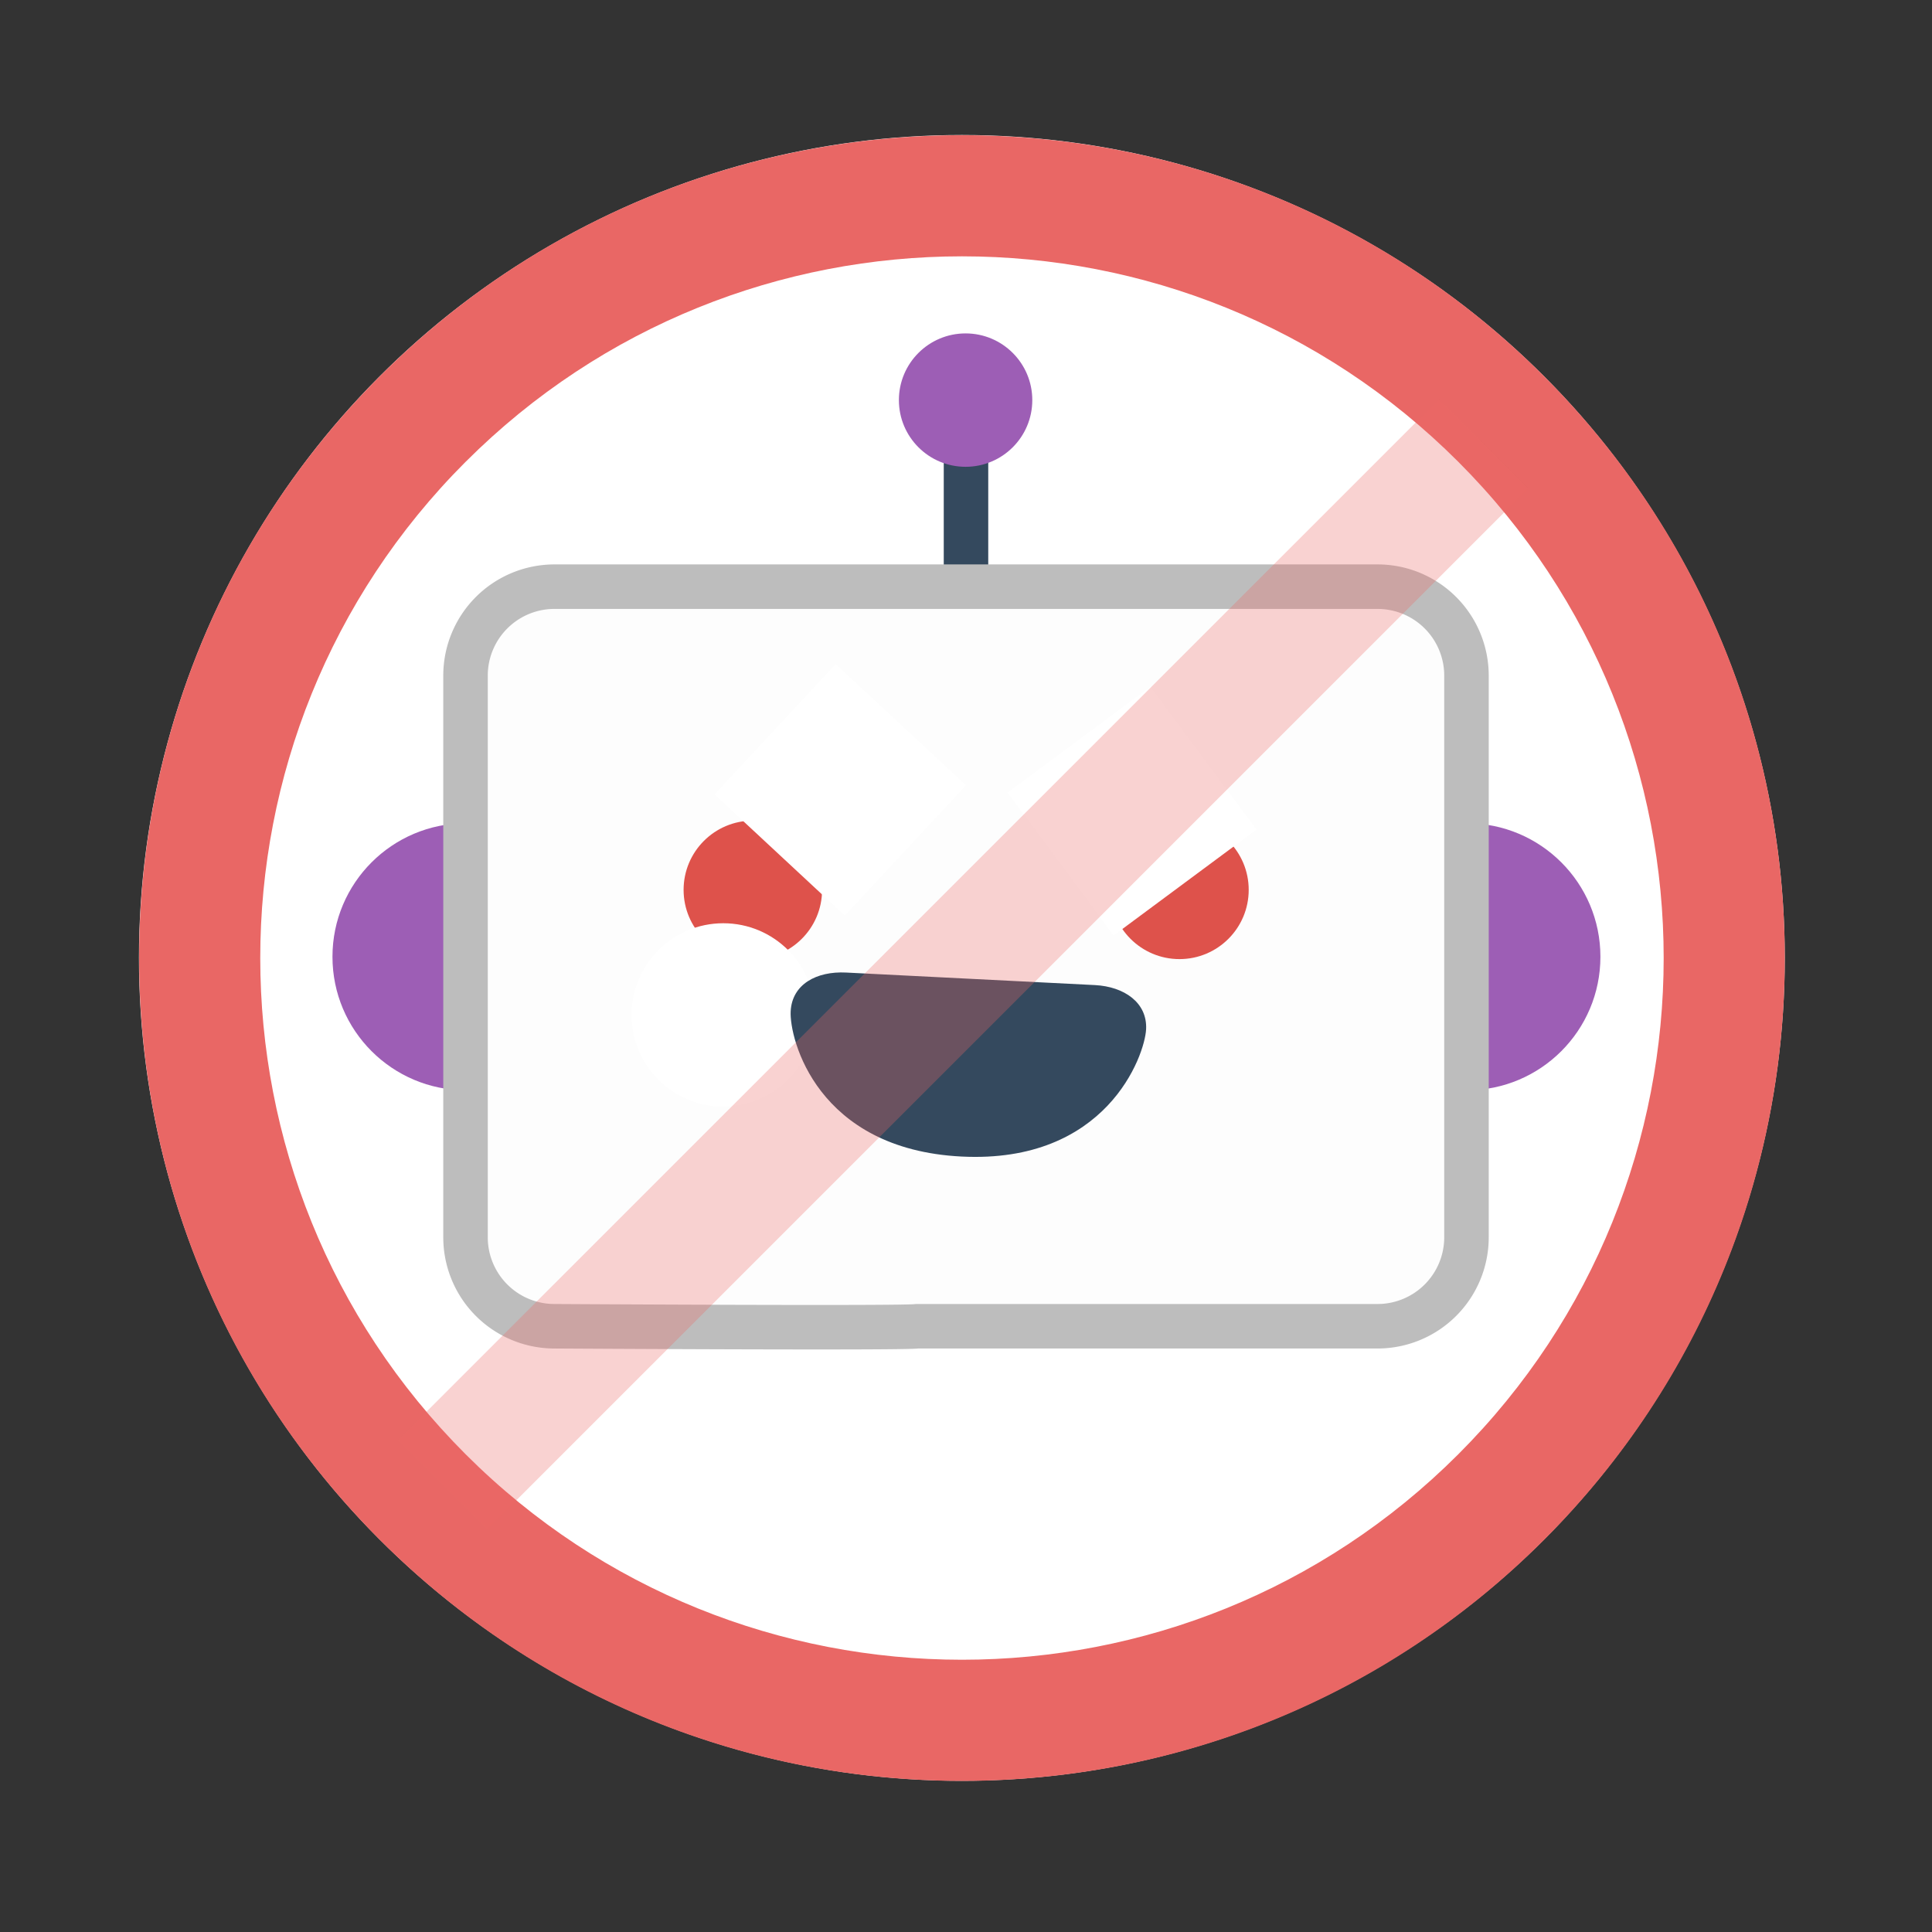 <svg viewBox="0 0 64 64" xmlns="http://www.w3.org/2000/svg" fill-rule="evenodd" clip-rule="evenodd" stroke-linecap="round" stroke-linejoin="round" stroke-miterlimit="1.5"><rect x="0" y="0" width="64" height="64" fill="#333333" stroke="none"/><circle cx="25.13" cy="25" r="20.527" fill="#fff" transform="translate(-1.51 -1.468) scale(1.328)"/><path d="M32 13.263v6.171" fill="none" stroke="#34495e" stroke-width="1.474"/><circle cx="41.588" cy="29" r="3.112" fill="#9d5eb5" transform="translate(-10.503 -9.515) scale(1.421)"/><circle cx="41.588" cy="29" r="3.112" fill="#9d5eb5" transform="translate(2.459 -7.336) scale(.71)"/><circle cx="41.588" cy="29" r="3.112" fill="#9d5eb5" transform="translate(-43.661 -9.515) scale(1.421)"/><path d="M30.372 43.934c-.362.071-12.004 0-12.004 0a2.947 2.947 0 01-2.947-2.947V22.382a2.947 2.947 0 012.947-2.948h27.264a2.947 2.947 0 012.947 2.948v18.605a2.947 2.947 0 01-2.947 2.947h-15.26z" fill="#fdfdfd"/><path d="M30.372 43.934c-.362.071-12.004 0-12.004 0a2.947 2.947 0 01-2.947-2.947V22.382a2.947 2.947 0 012.947-2.948h27.264a2.947 2.947 0 012.947 2.948v18.605a2.947 2.947 0 01-2.947 2.947h-15.26z" fill="none" stroke="#bdbdbd" stroke-width="1.474" stroke-linecap="butt" stroke-miterlimit="1.414"/><circle cx="22.412" cy="29" r="3.112" fill="#de524b" transform="translate(8.421 8.105) scale(.737)"/><circle cx="22.412" cy="29" r="3.112" fill="#fff" transform="translate(2.086 5.317) scale(.976)"/><circle cx="41.588" cy="29" r="3.112" fill="#de524b" transform="translate(8.421 8.105) scale(.737)"/><path fill="#fff" d="M38.11 22.745l3.513 4.735-4.735 3.511-3.512-4.734zM27.683 22L32 26.014l-4.014 4.317-4.317-4.015z"/><path d="M37.966 34.095c.044-.879-.722-1.413-1.697-1.463l-8.242-.415c-.974-.049-1.79.385-1.835 1.285-.046.9.862 4.569 5.66 4.81 4.797.242 6.07-3.338 6.114-4.217z" fill="#34495e"/><path d="M12.588 12.458c10.64-10.64 27.916-10.64 38.556 0 10.64 10.64 10.64 27.917 0 38.557s-27.916 10.64-38.556 0c-10.64-10.64-10.64-27.917 0-38.557zm2.838 2.839c9.074-9.074 23.807-9.074 32.88-.001 9.074 9.074 9.074 23.807 0 32.88-9.074 9.074-23.806 9.073-32.88 0-9.073-9.073-9.073-23.806 0-32.88z" fill="#e96765"/><path fill="#e96765" fill-opacity=".3" d="M13.181 47.712l34.486-34.485 2.954 2.955-34.485 34.485z"/></svg>